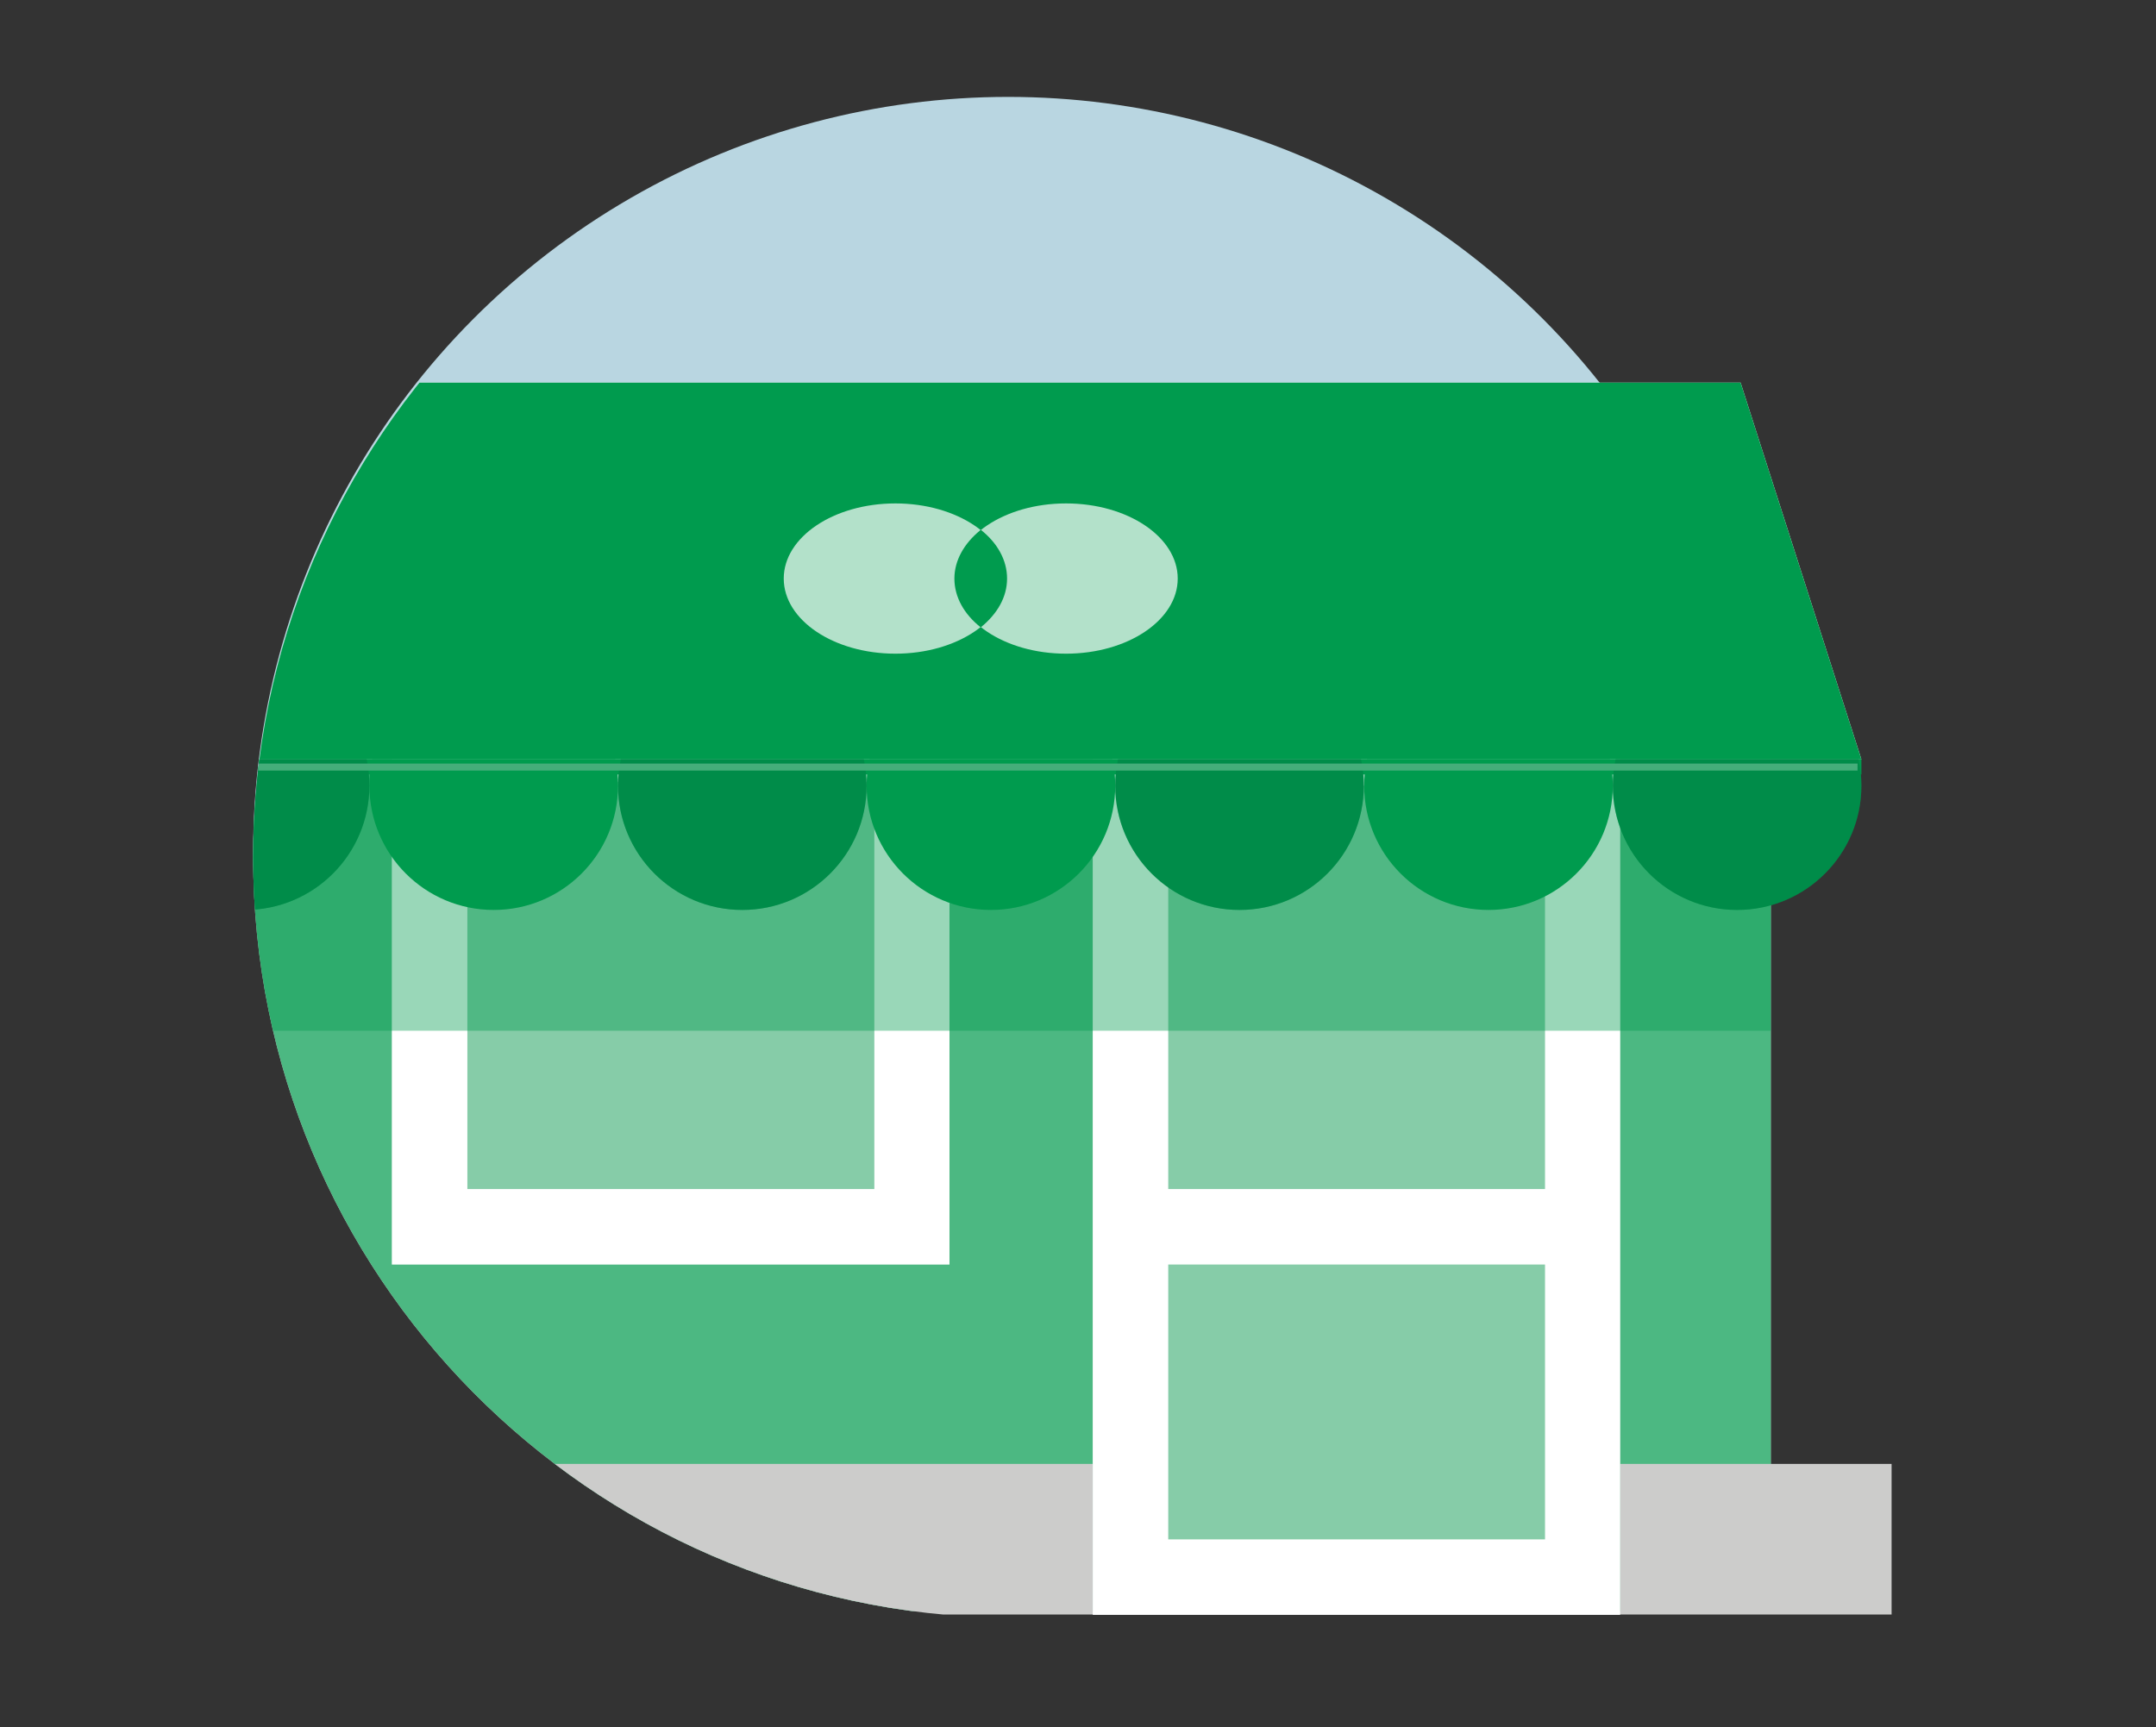 <svg viewBox="0 0 614 492" xmlns="http://www.w3.org/2000/svg" xmlns:xlink="http://www.w3.org/1999/xlink"><rect x="0" y="0" width="614" height="492" fill="#333333" stroke="none"/><clipPath id="a"><circle cx="287.1" cy="242.6" r="215"/></clipPath><clipPath id="b"><path d="m67 21.7h441v441h-441z"/></clipPath><clipPath id="c"><path d="m72 26.7h431v431h-431z"/></clipPath><clipPath id="d"><path d="m286.1 460.8c-118.4-1.3-214-97.8-214-216.6 0-119.6 96.9-216.6 216.4-216.6 50.1 0 96.3 17.1 133 45.7h218.1v387.4h-353.5z"/></clipPath><clipPath id="e"><path d="m25 108.7h515v352h-515z"/></clipPath><clipPath id="f"><path d="m68.7 158.3h435.6v300.6h-435.6z"/></clipPath><clipPath id="g"><path d="m72 26.7h467v434h-467z"/></clipPath><clipPath id="h"><path d="m68.7 158.3h435.6v300.6h-435.6z"/></clipPath><clipPath id="i"><path d="m72 26.7h467v434h-467z"/></clipPath><clipPath id="j"><path d="m34.4 417h504.3v42.9h-504.3z"/></clipPath><clipPath id="k"><path d="m72 26.7h467v434h-467z"/></clipPath><clipPath id="l"><path d="m311.2 201.3h150.2v257.7h-150.2z"/></clipPath><clipPath id="m"><path d="m72 26.7h467v434h-467z"/></clipPath><clipPath id="n"><path d="m311.2 202.3h150.2v257.7h-150.2zm21.5 236.2h107.3v-214.7h-107.3z"/></clipPath><clipPath id="o"><path d="m72 26.7h467v434h-467z"/></clipPath><clipPath id="p"><path d="m323 338.7h126.7v21.5h-126.7z"/></clipPath><clipPath id="q"><path d="m72 26.7h467v434h-467z"/></clipPath><clipPath id="r"><path d="m111.6 201.3h158.8v158.9h-158.8z"/></clipPath><clipPath id="s"><path d="m72 26.7h467v434h-467z"/></clipPath><clipPath id="t"><path d="m111.6 201.3h158.8v158.9h-158.8zm21.5 137.4h115.9v-116h-115.9z"/></clipPath><clipPath id="u"><path d="m72 26.7h467v434h-467z"/></clipPath><clipPath id="v"><path d="m68.7 109h427l34.4 107.3h-495.7z"/></clipPath><clipPath id="w"><path d="m72 26.7h467v434h-467z"/></clipPath><clipPath id="x"><path d="m68.7 109h427l34.4 107.3h-495.7z"/></clipPath><clipPath id="y"><path d="m72 26.7h467v434h-467z"/></clipPath><clipPath id="z"><path d="m72 26.7h467v434h-467z"/></clipPath><clipPath id="A"><path d="m223 142.7h113v44h-113z"/></clipPath><clipPath id="B"><ellipse cx="303.6" cy="164.8" rx="31.8" ry="21.4"/></clipPath><clipPath id="C"><path d="m222 142.7h115v45h-115z"/></clipPath><clipPath id="D"><ellipse cx="255" cy="164.8" rx="31.8" ry="21.4"/></clipPath><clipPath id="E"><path d="m222 142.7h115v45h-115z"/></clipPath><clipPath id="F"><path d="m279.3 150.9c4.7 3.7 7.5 8.6 7.5 13.9s-2.8 10.1-7.5 13.9c-4.7-3.7-7.5-8.6-7.5-13.9 0-5.2 2.8-10 7.3-13.7z"/></clipPath><clipPath id="G"><path d="m222 142.7h115v45h-115z"/></clipPath><clipPath id="H"><path d="m8.6 216.3h532.2v113.8h-532.2z"/></clipPath><clipPath id="I"><path d="m72 26.7h467v434h-467z"/></clipPath><clipPath id="J"><path d="m25 187.7h515v106h-515z"/></clipPath><clipPath id="K"><path d="m68.7 216.3h435.6v77.3h-435.6z"/></clipPath><clipPath id="L"><path d="m72 215.7h467v115h-467z"/></clipPath><clipPath id="M"><path d="m34.4 205.6h495.7v15h-495.7z"/></clipPath><clipPath id="N"><path d="m72 215.7h467v115h-467z"/></clipPath><clipPath id="O"><circle cx="494.7" cy="223.8" r="35.4"/></clipPath><clipPath id="P"><path d="m72 215.7h467v115h-467z"/></clipPath><clipPath id="Q"><circle cx="494.7" cy="223.8" r="35.4"/></clipPath><clipPath id="R"><path d="m72 215.7h467v115h-467z"/></clipPath><clipPath id="S"><circle cx="423.9" cy="223.8" r="35.4"/></clipPath><clipPath id="T"><path d="m72 215.7h467v115h-467z"/></clipPath><clipPath id="U"><circle cx="353" cy="223.8" r="35.4"/></clipPath><clipPath id="V"><path d="m72 215.7h467v115h-467z"/></clipPath><clipPath id="W"><circle cx="353" cy="223.8" r="35.4"/></clipPath><clipPath id="X"><path d="m72 215.7h467v115h-467z"/></clipPath><clipPath id="Y"><circle cx="282.2" cy="223.8" r="35.4"/></clipPath><clipPath id="Z"><path d="m72 215.7h467v115h-467z"/></clipPath><clipPath id="aa"><circle cx="211.4" cy="223.8" r="35.4"/></clipPath><clipPath id="ab"><path d="m72 215.7h467v115h-467z"/></clipPath><clipPath id="ac"><circle cx="211.4" cy="223.8" r="35.4"/></clipPath><clipPath id="ad"><path d="m72 215.7h467v115h-467z"/></clipPath><clipPath id="ae"><circle cx="140.6" cy="223.8" r="35.4"/></clipPath><clipPath id="af"><path d="m72 215.7h467v115h-467z"/></clipPath><clipPath id="ag"><circle cx="69.8" cy="223.8" r="35.4"/></clipPath><clipPath id="ah"><path d="m72 215.7h467v115h-467z"/></clipPath><clipPath id="ai"><circle cx="69.8" cy="223.8" r="35.4"/></clipPath><clipPath id="aj"><path d="m72 215.7h467v115h-467z"/></clipPath><clipPath id="ak"><path d="m72 215.7h467v115h-467z"/></clipPath><switch><g><g clip-path="url(#a)"><g clip-path="url(#b)"><path clip-path="url(#c)" d="m67.1 22.6h440v440h-440z" fill="#b9d6e1"/></g></g><g clip-path="url(#d)"><g clip-path="url(#e)"><g clip-path="url(#f)"><path clip-path="url(#g)" d="m63.7 153.3h445.6v310.6h-445.6z" fill="#fff"/></g></g><g clip-path="url(#e)"><g clip-path="url(#h)"><path clip-path="url(#i)" d="m63.7 153.3h445.6v310.6h-445.6z" fill="#009b4e" opacity=".7"/></g></g><g clip-path="url(#e)"><g clip-path="url(#j)"><path clip-path="url(#k)" d="m29.4 412h514.3v52.9h-514.3z" fill="#cccccb"/></g></g><g clip-path="url(#e)"><g clip-path="url(#l)"><path clip-path="url(#m)" d="m306.2 196.3h160.2v267.7h-160.2z" fill="#86cca8"/></g></g><g clip-path="url(#e)"><g clip-path="url(#n)"><path clip-path="url(#o)" d="m306.2 197.3h160.2v267.7h-160.2z" fill="#fff"/></g></g><g clip-path="url(#e)"><g clip-path="url(#p)"><path clip-path="url(#q)" d="m318 333.7h136.7v31.5h-136.7z" fill="#fff"/></g></g><g clip-path="url(#e)"><g clip-path="url(#r)"><path clip-path="url(#s)" d="m106.6 196.3h168.8v168.9h-168.8z" fill="#86cca8"/></g></g><g clip-path="url(#e)"><g clip-path="url(#t)"><path clip-path="url(#u)" d="m106.6 196.3h168.8v168.9h-168.8z" fill="#fff"/></g></g><g clip-path="url(#e)"><g clip-path="url(#v)"><path clip-path="url(#w)" d="m29.4 104h505.7v117.4h-505.7z" fill="#fff"/></g></g><g clip-path="url(#e)"><g clip-path="url(#x)"><path clip-path="url(#y)" d="m29.4 104h505.7v117.4h-505.7z" fill="#009b4e"/></g></g><g clip-path="url(#e)"><g clip-path="url(#z)" opacity=".7"><g clip-path="url(#A)"><g clip-path="url(#B)"><path clip-path="url(#C)" d="m266.8 138.3h73.6v52.9h-73.6z" fill="#fff"/></g></g><g clip-path="url(#A)"><g clip-path="url(#D)"><path clip-path="url(#E)" d="m218.2 138.3h73.6v52.9h-73.6z" fill="#fff"/></g></g><g clip-path="url(#A)"><g clip-path="url(#F)"><path clip-path="url(#G)" d="m266.8 145.9h25.1v37.7h-25.1z" fill="#009b4e"/></g></g></g></g><g clip-path="url(#e)"><g clip-path="url(#H)"><g clip-path="url(#I)"><g clip-path="url(#J)"><g clip-path="url(#K)"><path clip-path="url(#L)" d="m63.7 211.3h445.6v87.3h-445.6z" fill="#009b4e" opacity=".4"/></g></g><g clip-path="url(#J)"><g clip-path="url(#M)"><path clip-path="url(#N)" d="m29.4 200.6h505.7v25h-505.7z" fill="#009b4e"/></g></g><g clip-path="url(#J)"><g clip-path="url(#O)"><path clip-path="url(#P)" d="m454.3 183.4h80.8v80.9h-80.8z" fill="#009b4e"/></g></g><g clip-path="url(#J)"><g clip-path="url(#Q)"><path clip-path="url(#R)" d="m454.3 183.4h80.8v80.9h-80.8z" fill="#006a3c" opacity=".3"/></g></g><g clip-path="url(#J)"><g clip-path="url(#S)"><path clip-path="url(#T)" d="m383.5 183.4h80.8v80.9h-80.8z" fill="#009b4e"/></g></g><g clip-path="url(#J)"><g clip-path="url(#U)"><path clip-path="url(#V)" d="m312.6 183.4h80.8v80.9h-80.8z" fill="#009b4e"/></g></g><g clip-path="url(#J)"><g clip-path="url(#W)"><path clip-path="url(#X)" d="m312.6 183.4h80.8v80.9h-80.8z" fill="#006a3c" opacity=".3"/></g></g><g clip-path="url(#J)"><g clip-path="url(#Y)"><path clip-path="url(#Z)" d="m241.8 183.4h80.8v80.9h-80.8z" fill="#009b4e"/></g></g><g clip-path="url(#J)"><g clip-path="url(#aa)"><path clip-path="url(#ab)" d="m171 183.4h80.8v80.9h-80.8z" fill="#009b4e"/></g></g><g clip-path="url(#J)"><g clip-path="url(#ac)"><path clip-path="url(#ad)" d="m171 183.4h80.8v80.9h-80.8z" fill="#006a3c" opacity=".3"/></g></g><g clip-path="url(#J)"><g clip-path="url(#ae)"><path clip-path="url(#af)" d="m100.2 183.4h80.8v80.9h-80.8z" fill="#009b4e"/></g></g><g clip-path="url(#J)"><g clip-path="url(#ag)"><path clip-path="url(#ah)" d="m29.4 183.4h80.8v80.9h-80.8z" fill="#009b4e"/></g></g><g clip-path="url(#J)"><g clip-path="url(#ai)"><path clip-path="url(#aj)" d="m29.4 183.4h80.8v80.9h-80.8z" fill="#006a3c" opacity=".3"/></g></g><g clip-path="url(#J)"><path clip-path="url(#ak)" d="m35.5 218.5h493.5" fill="none" stroke="#45ad7a" stroke-miterlimit="10" stroke-width="2"/></g></g></g></g></g></g></switch></svg>